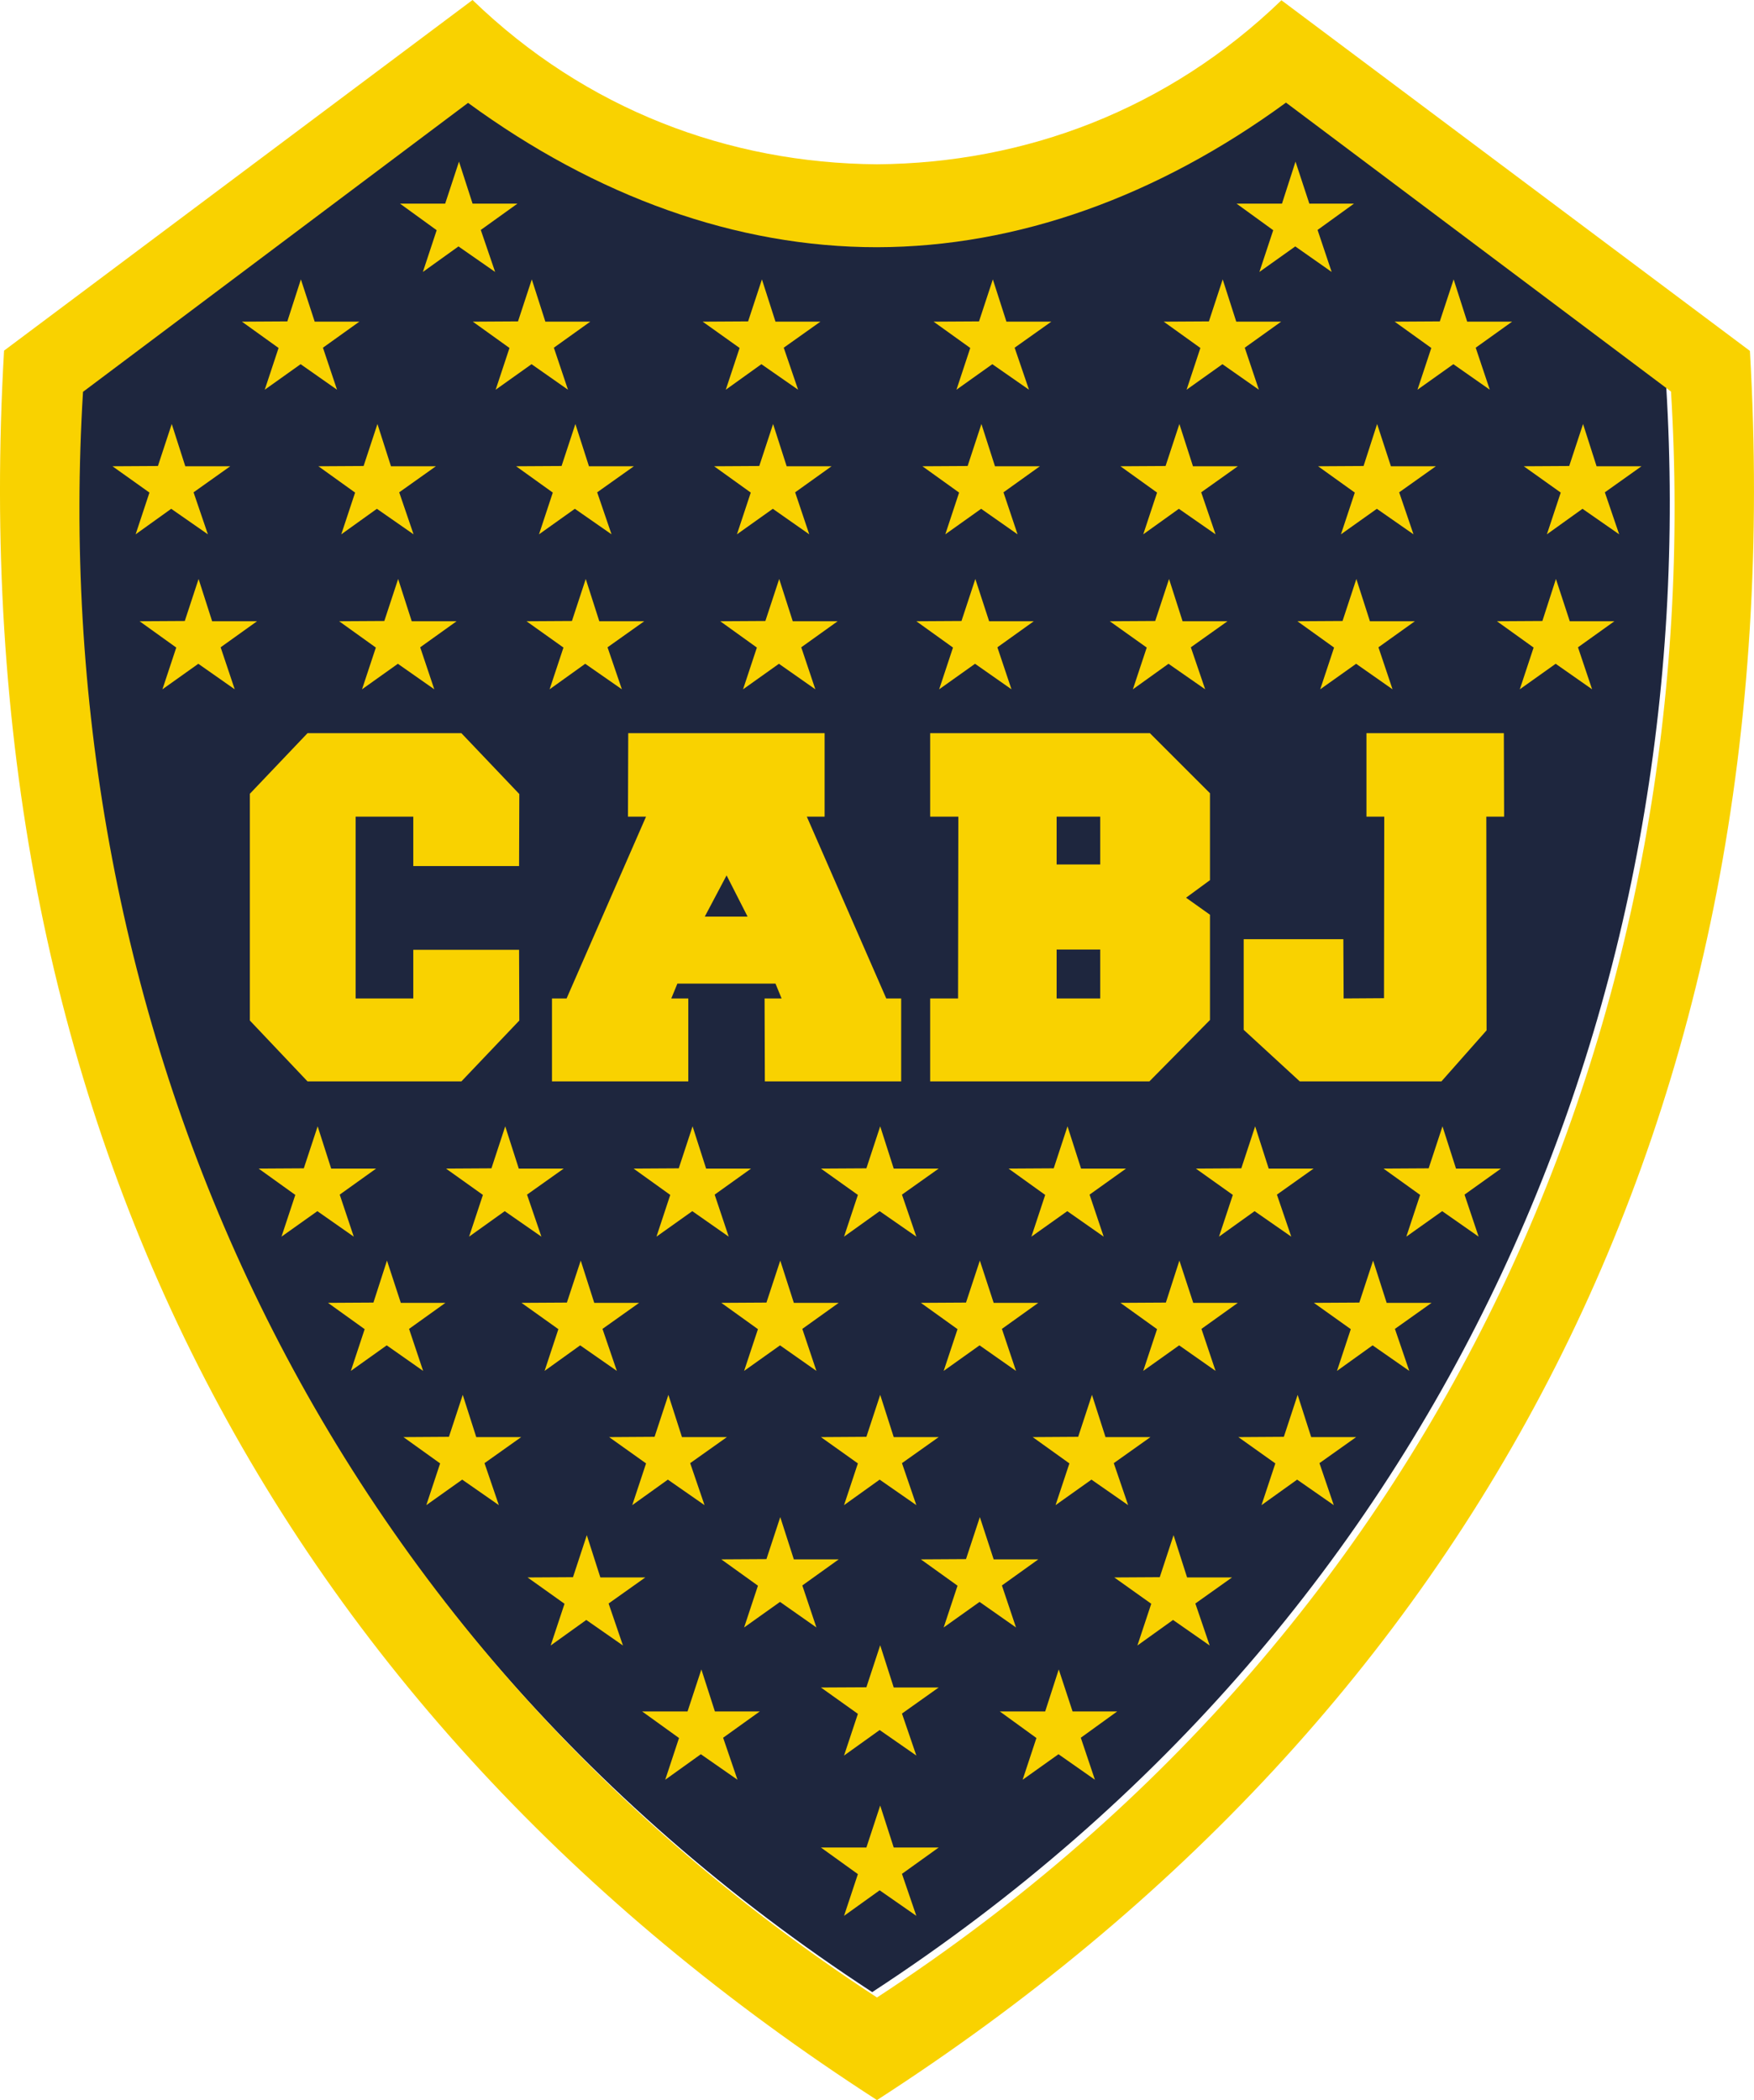 <?xml version="1.0" encoding="utf-8"?>
<!-- Generator: Adobe Illustrator 16.0.0, SVG Export Plug-In . SVG Version: 6.00 Build 0)  -->
<!DOCTYPE svg PUBLIC "-//W3C//DTD SVG 1.1//EN" "http://www.w3.org/Graphics/SVG/1.1/DTD/svg11.dtd">
<svg version="1.1" id="Layer_1" xmlns="http://www.w3.org/2000/svg" xmlns:xlink="http://www.w3.org/1999/xlink" x="0px" y="0px"
	 width="66.007px" height="79px" viewBox="0 0 66.007 79" enable-background="new 0 0 66.007 79" xml:space="preserve">
<g>
	<path fill-rule="evenodd" clip-rule="evenodd" fill="#1E263E" d="M32.823,74.939C10.903,60.641,1.553,37.32,2.943,14.54
		l14.49-10.87c4.84,3.53,10.101,5.43,15.39,5.44c5.29-0.02,10.56-1.91,15.39-5.45l14.49,10.87
		C64.093,37.31,54.744,60.641,32.823,74.939z"/>
	<g>
		<g>
			<path fill-rule="evenodd" clip-rule="evenodd" fill="#F9D200" d="M33.003,75.141C11.083,60.84,1.733,37.52,3.124,14.74
				l14.49-10.87c4.83,3.53,10.1,5.43,15.39,5.43c5.29-0.01,10.561-1.91,15.391-5.44l14.489,10.87
				C64.273,37.51,54.923,60.84,33.003,75.141z M65.853,13.2L48.223,0.01c-4.26,4.11-9.64,6.13-15.22,6.17
				c-5.58-0.04-10.96-2.06-15.22-6.18L0.153,13.19C-1.506,41.92,10.363,64.4,33.003,79C55.644,64.4,67.513,41.92,65.853,13.2z"/>
		</g>
		<g>
			<polygon fill-rule="evenodd" clip-rule="evenodd" fill="#F9D200" points="33.124,42.37 33.633,43.96 35.324,43.96 33.943,44.939 
				34.484,46.52 33.103,45.561 31.763,46.52 32.284,44.95 30.894,43.96 32.604,43.95 			"/>
			<polygon fill-rule="evenodd" clip-rule="evenodd" fill="#F9D200" points="40.173,42.37 40.683,43.96 42.374,43.96 41.003,44.939 
				41.534,46.52 40.164,45.561 38.814,46.52 39.333,44.95 37.954,43.96 39.654,43.95 			"/>
			<polygon fill-rule="evenodd" clip-rule="evenodd" fill="#F9D200" points="47.234,42.37 47.744,43.96 49.433,43.96 48.053,44.939 
				48.593,46.52 47.213,45.561 45.874,46.52 46.394,44.95 45.003,43.96 46.713,43.95 			"/>
			<polygon fill-rule="evenodd" clip-rule="evenodd" fill="#F9D200" points="54.284,42.37 54.793,43.96 56.484,43.96 55.113,44.939 
				55.644,46.52 54.273,45.561 52.923,46.52 53.443,44.95 52.064,43.96 53.763,43.95 			"/>
			<polygon fill-rule="evenodd" clip-rule="evenodd" fill="#F9D200" points="26.063,42.37 26.573,43.96 28.263,43.96 26.894,44.939 
				27.423,46.52 26.053,45.561 24.704,46.52 25.223,44.95 23.843,43.96 25.543,43.95 			"/>
			<polygon fill-rule="evenodd" clip-rule="evenodd" fill="#F9D200" points="19.013,42.37 19.523,43.96 21.213,43.96 19.833,44.939 
				20.374,46.52 18.994,45.561 17.653,46.52 18.173,44.95 16.784,43.96 18.494,43.95 			"/>
			<polygon fill-rule="evenodd" clip-rule="evenodd" fill="#F9D200" points="11.954,42.37 12.463,43.96 14.153,43.96 12.784,44.939 
				13.313,46.52 11.943,45.561 10.593,46.52 11.113,44.95 9.733,43.96 11.433,43.95 			"/>
			<polygon fill-rule="evenodd" clip-rule="evenodd" fill="#F9D200" points="36.874,47.42 37.394,49.01 39.074,49.01 37.704,49.99 
				38.234,51.57 36.863,50.609 35.513,51.57 36.034,50 34.654,49.01 36.353,49 			"/>
			<polygon fill-rule="evenodd" clip-rule="evenodd" fill="#F9D200" points="44.383,47.42 44.904,49.01 46.583,49.01 45.213,49.99 
				45.744,51.57 44.374,50.609 43.023,51.57 43.543,50 42.164,49.01 43.874,49 			"/>
			<polygon fill-rule="evenodd" clip-rule="evenodd" fill="#F9D200" points="51.673,47.42 52.183,49.01 53.874,49.01 52.494,49.99 
				53.034,51.57 51.654,50.609 50.314,51.57 50.833,50 49.443,49.01 51.154,49 			"/>
			<polygon fill-rule="evenodd" clip-rule="evenodd" fill="#F9D200" points="29.363,47.42 29.874,49.01 31.563,49.01 30.193,49.99 
				30.723,51.57 29.354,50.609 28.003,51.57 28.523,50 27.144,49.01 28.843,49 			"/>
			<polygon fill-rule="evenodd" clip-rule="evenodd" fill="#F9D200" points="21.854,47.42 22.363,49.01 24.053,49.01 22.673,49.99 
				23.213,51.57 21.833,50.609 20.494,51.57 21.013,50 19.624,49.01 21.333,49 			"/>
			<polygon fill-rule="evenodd" clip-rule="evenodd" fill="#F9D200" points="14.563,47.42 15.083,49.01 16.763,49.01 15.394,49.99 
				15.923,51.57 14.553,50.609 13.204,51.57 13.723,50 12.343,49.01 14.053,49 			"/>
			<polygon fill-rule="evenodd" clip-rule="evenodd" fill="#F9D200" points="41.093,52.471 41.603,54.061 43.293,54.061 
				41.914,55.04 42.454,56.62 41.074,55.66 39.723,56.62 40.244,55.05 38.863,54.061 40.574,54.05 			"/>
			<polygon fill-rule="evenodd" clip-rule="evenodd" fill="#F9D200" points="48.833,52.471 49.343,54.061 51.034,54.061 
				49.654,55.04 50.193,56.62 48.814,55.66 47.473,56.62 47.994,55.05 46.603,54.061 48.314,54.05 			"/>
			<polygon fill-rule="evenodd" clip-rule="evenodd" fill="#F9D200" points="33.124,52.471 33.633,54.061 35.324,54.061 
				33.943,55.04 34.484,56.62 33.103,55.66 31.763,56.62 32.284,55.05 30.894,54.061 32.604,54.05 			"/>
			<polygon fill-rule="evenodd" clip-rule="evenodd" fill="#F9D200" points="25.153,52.471 25.664,54.061 27.354,54.061 
				25.973,55.04 26.513,56.62 25.133,55.66 23.793,56.62 24.313,55.05 22.923,54.061 24.633,54.05 			"/>
			<polygon fill-rule="evenodd" clip-rule="evenodd" fill="#F9D200" points="17.414,52.471 17.923,54.061 19.613,54.061 
				18.233,55.04 18.773,56.62 17.394,55.66 16.043,56.62 16.563,55.05 15.183,54.061 16.894,54.05 			"/>
			<polygon fill-rule="evenodd" clip-rule="evenodd" fill="#F9D200" points="44.164,57.75 44.673,59.34 46.363,59.34 44.984,60.32 
				45.523,61.9 44.144,60.939 42.803,61.9 43.324,60.33 41.933,59.34 43.644,59.33 			"/>
			<polygon fill-rule="evenodd" clip-rule="evenodd" fill="#F9D200" points="36.874,57.07 37.394,58.66 39.074,58.66 37.704,59.641 
				38.234,61.221 36.863,60.26 35.513,61.221 36.034,59.65 34.654,58.66 36.353,58.65 			"/>
			<polygon fill-rule="evenodd" clip-rule="evenodd" fill="#F9D200" points="29.363,57.07 29.874,58.66 31.563,58.66 30.193,59.641 
				30.723,61.221 29.354,60.26 28.003,61.221 28.523,59.65 27.144,58.66 28.843,58.65 			"/>
			<polygon fill-rule="evenodd" clip-rule="evenodd" fill="#F9D200" points="22.083,57.75 22.593,59.34 24.284,59.34 22.903,60.32 
				23.443,61.9 22.063,60.939 20.723,61.9 21.244,60.33 19.854,59.34 21.563,59.33 			"/>
			<polygon fill-rule="evenodd" clip-rule="evenodd" fill="#F9D200" points="39.843,62.8 40.363,64.38 42.043,64.38 40.673,65.37 
				41.204,66.95 39.833,65.99 38.484,66.95 39.003,65.38 37.624,64.38 39.333,64.38 			"/>
			<polygon fill-rule="evenodd" clip-rule="evenodd" fill="#F9D200" points="33.124,61.891 33.633,63.48 35.324,63.48 33.943,64.46 
				34.484,66.04 33.103,65.08 31.763,66.04 32.284,64.471 30.894,63.48 32.604,63.471 			"/>
			<polygon fill-rule="evenodd" clip-rule="evenodd" fill="#F9D200" points="26.394,62.8 26.903,64.38 28.593,64.38 27.213,65.37 
				27.753,66.95 26.374,65.99 25.034,66.95 25.553,65.38 24.164,64.38 25.874,64.38 			"/>
			<polygon fill-rule="evenodd" clip-rule="evenodd" fill="#F9D200" points="33.124,67.92 33.633,69.5 35.324,69.5 33.943,70.49 
				34.484,72.07 33.103,71.109 31.763,72.07 32.284,70.5 30.894,69.5 32.604,69.5 			"/>
			<polygon fill-rule="evenodd" clip-rule="evenodd" fill="#F9D200" points="29.323,21.78 29.833,23.37 31.523,23.37 30.153,24.35 
				30.683,25.93 29.313,24.97 27.963,25.93 28.483,24.36 27.104,23.37 28.803,23.36 			"/>
			<polygon fill-rule="evenodd" clip-rule="evenodd" fill="#F9D200" points="36.704,21.78 37.223,23.37 38.904,23.37 37.534,24.35 
				38.064,25.93 36.693,24.97 35.343,25.93 35.863,24.36 34.484,23.37 36.183,23.36 			"/>
			<polygon fill-rule="evenodd" clip-rule="evenodd" fill="#F9D200" points="43.994,21.78 44.503,23.37 46.193,23.37 44.814,24.35 
				45.353,25.93 43.973,24.97 42.633,25.93 43.154,24.36 41.763,23.37 43.473,23.36 			"/>
			<polygon fill-rule="evenodd" clip-rule="evenodd" fill="#F9D200" points="51.043,21.78 51.553,23.37 53.244,23.37 51.874,24.35 
				52.404,25.93 51.034,24.97 49.683,25.93 50.204,24.36 48.824,23.37 50.523,23.36 			"/>
			<polygon fill-rule="evenodd" clip-rule="evenodd" fill="#F9D200" points="58.553,21.78 59.074,23.37 60.753,23.37 59.383,24.35 
				59.914,25.93 58.543,24.97 57.193,25.93 57.713,24.36 56.333,23.37 58.043,23.36 			"/>
			<polygon fill-rule="evenodd" clip-rule="evenodd" fill="#F9D200" points="22.043,21.78 22.553,23.37 24.244,23.37 22.863,24.35 
				23.403,25.93 22.023,24.97 20.683,25.93 21.204,24.36 19.813,23.37 21.523,23.36 			"/>
			<polygon fill-rule="evenodd" clip-rule="evenodd" fill="#F9D200" points="14.983,21.78 15.494,23.37 17.183,23.37 15.813,24.35 
				16.343,25.93 14.973,24.97 13.624,25.93 14.144,24.36 12.763,23.37 14.463,23.36 			"/>
			<polygon fill-rule="evenodd" clip-rule="evenodd" fill="#F9D200" points="7.473,21.78 7.983,23.37 9.673,23.37 8.303,24.35 
				8.833,25.93 7.463,24.97 6.113,25.93 6.633,24.36 5.253,23.37 6.954,23.36 			"/>
			<polygon fill-rule="evenodd" clip-rule="evenodd" fill="#F9D200" points="29.093,15.95 29.604,17.54 31.293,17.54 29.923,18.52 
				30.454,20.1 29.083,19.14 27.733,20.1 28.253,18.53 26.874,17.54 28.573,17.53 			"/>
			<polygon fill-rule="evenodd" clip-rule="evenodd" fill="#F9D200" points="36.933,15.95 37.443,17.54 39.133,17.54 37.763,18.52 
				38.293,20.1 36.923,19.14 35.574,20.1 36.093,18.53 34.713,17.54 36.414,17.53 			"/>
			<polygon fill-rule="evenodd" clip-rule="evenodd" fill="#F9D200" points="44.383,15.95 44.894,17.54 46.583,17.54 45.204,18.52 
				45.744,20.1 44.363,19.14 43.023,20.1 43.543,18.53 42.164,17.54 43.863,17.53 			"/>
			<polygon fill-rule="evenodd" clip-rule="evenodd" fill="#F9D200" points="51.824,15.95 52.343,17.54 54.034,17.54 52.654,18.52 
				53.193,20.1 51.814,19.14 50.463,20.1 50.984,18.53 49.603,17.54 51.314,17.53 			"/>
			<polygon fill-rule="evenodd" clip-rule="evenodd" fill="#F9D200" points="59.574,15.95 60.083,17.54 61.773,17.54 60.394,18.52 
				60.933,20.1 59.553,19.14 58.213,20.1 58.734,18.53 57.343,17.54 59.053,17.53 			"/>
			<polygon fill-rule="evenodd" clip-rule="evenodd" fill="#F9D200" points="21.653,15.95 22.164,17.54 23.854,17.54 22.473,18.52 
				23.013,20.1 21.633,19.14 20.284,20.1 20.803,18.53 19.423,17.54 21.133,17.53 			"/>
			<polygon fill-rule="evenodd" clip-rule="evenodd" fill="#F9D200" points="14.204,15.95 14.713,17.54 16.403,17.54 15.023,18.52 
				15.563,20.1 14.183,19.14 12.843,20.1 13.363,18.53 11.983,17.54 13.683,17.53 			"/>
			<polygon fill-rule="evenodd" clip-rule="evenodd" fill="#F9D200" points="6.463,15.95 6.973,17.54 8.664,17.54 7.284,18.52 
				7.823,20.1 6.443,19.14 5.104,20.1 5.624,18.53 4.233,17.54 5.943,17.53 			"/>
			<polygon fill-rule="evenodd" clip-rule="evenodd" fill="#F9D200" points="28.673,10.51 29.183,12.1 30.874,12.1 29.494,13.08 
				30.034,14.66 28.653,13.7 27.313,14.66 27.833,13.09 26.443,12.1 28.153,12.09 			"/>
			<polygon fill-rule="evenodd" clip-rule="evenodd" fill="#F9D200" points="37.363,10.51 37.874,12.1 39.564,12.1 38.183,13.08 
				38.723,14.66 37.343,13.7 35.994,14.66 36.513,13.09 35.133,12.1 36.843,12.09 			"/>
			<polygon fill-rule="evenodd" clip-rule="evenodd" fill="#F9D200" points="46.013,10.51 46.523,12.1 48.213,12.1 46.843,13.08 
				47.374,14.66 46.003,13.7 44.654,14.66 45.173,13.09 43.793,12.1 45.494,12.09 			"/>
			<polygon fill-rule="evenodd" clip-rule="evenodd" fill="#F9D200" points="54.704,10.51 55.213,12.1 56.904,12.1 55.534,13.08 
				56.064,14.66 54.693,13.7 53.343,14.66 53.863,13.09 52.484,12.1 54.183,12.09 			"/>
			<polygon fill-rule="evenodd" clip-rule="evenodd" fill="#F9D200" points="20.013,10.51 20.523,12.1 22.213,12.1 20.843,13.08 
				21.374,14.66 20.003,13.7 18.653,14.66 19.173,13.09 17.793,12.1 19.494,12.09 			"/>
			<polygon fill-rule="evenodd" clip-rule="evenodd" fill="#F9D200" points="11.323,10.51 11.843,12.1 13.523,12.1 12.153,13.08 
				12.683,14.66 11.313,13.7 9.963,14.66 10.483,13.09 9.104,12.1 10.813,12.09 			"/>
			<polygon fill-rule="evenodd" clip-rule="evenodd" fill="#F9D200" points="48.753,6.08 49.273,7.66 50.954,7.66 49.583,8.65 
				50.113,10.23 48.744,9.27 47.394,10.23 47.914,8.66 46.534,7.66 48.244,7.66 			"/>
			<polygon fill-rule="evenodd" clip-rule="evenodd" fill="#F9D200" points="17.273,6.08 17.784,7.66 19.473,7.66 18.093,8.65 
				18.633,10.23 17.253,9.27 15.914,10.23 16.433,8.66 15.053,7.66 16.753,7.66 			"/>
		</g>
		<g>
			<polygon fill-rule="evenodd" clip-rule="evenodd" fill="#F9D200" points="19.534,32.58 15.553,32.58 15.553,30.72 13.383,30.72 
				13.383,37.56 15.553,37.56 15.553,35.73 19.534,35.73 19.543,38.39 17.363,40.68 11.573,40.68 9.403,38.39 9.403,29.86 
				11.573,27.58 17.363,27.58 19.543,29.87 			"/>
			<polygon fill-rule="evenodd" clip-rule="evenodd" fill="#F9D200" points="56.593,27.58 56.603,30.72 55.933,30.72 55.943,38.76 
				54.244,40.68 48.914,40.68 46.803,38.74 46.803,35.33 50.553,35.33 50.564,37.56 52.083,37.55 52.093,30.72 51.423,30.72 
				51.423,27.58 			"/>
			<g>
				<path fill-rule="evenodd" clip-rule="evenodd" fill="#F9D200" d="M26.523,34.48l0.82-1.55l0.79,1.55H26.523z M29.183,37
					l0.23,0.56h-0.64l0.01,3.12h5.13v-3.12h-0.561l-2.99-6.84h0.67v-3.14h-7.39l-0.01,3.14h0.68l-2.99,6.84h-0.55v3.12h5.13v-3.12
					h-0.64l0.23-0.56H29.183z"/>
			</g>
			<path fill-rule="evenodd" clip-rule="evenodd" fill="#F9D200" d="M41.404,35.72v1.84h-1.641v-1.84H41.404z M41.404,32.52h-1.641
				v-1.8h1.641v1.81V32.52z M35.003,27.58h8.27l2.261,2.26v3.27l-0.9,0.66l0.9,0.64v3.96l-2.28,2.31h-8.25v-3.12h1.05l0.011-6.84
				h-1.061V27.58z"/>
		</g>
	</g>
</g>
</svg>
